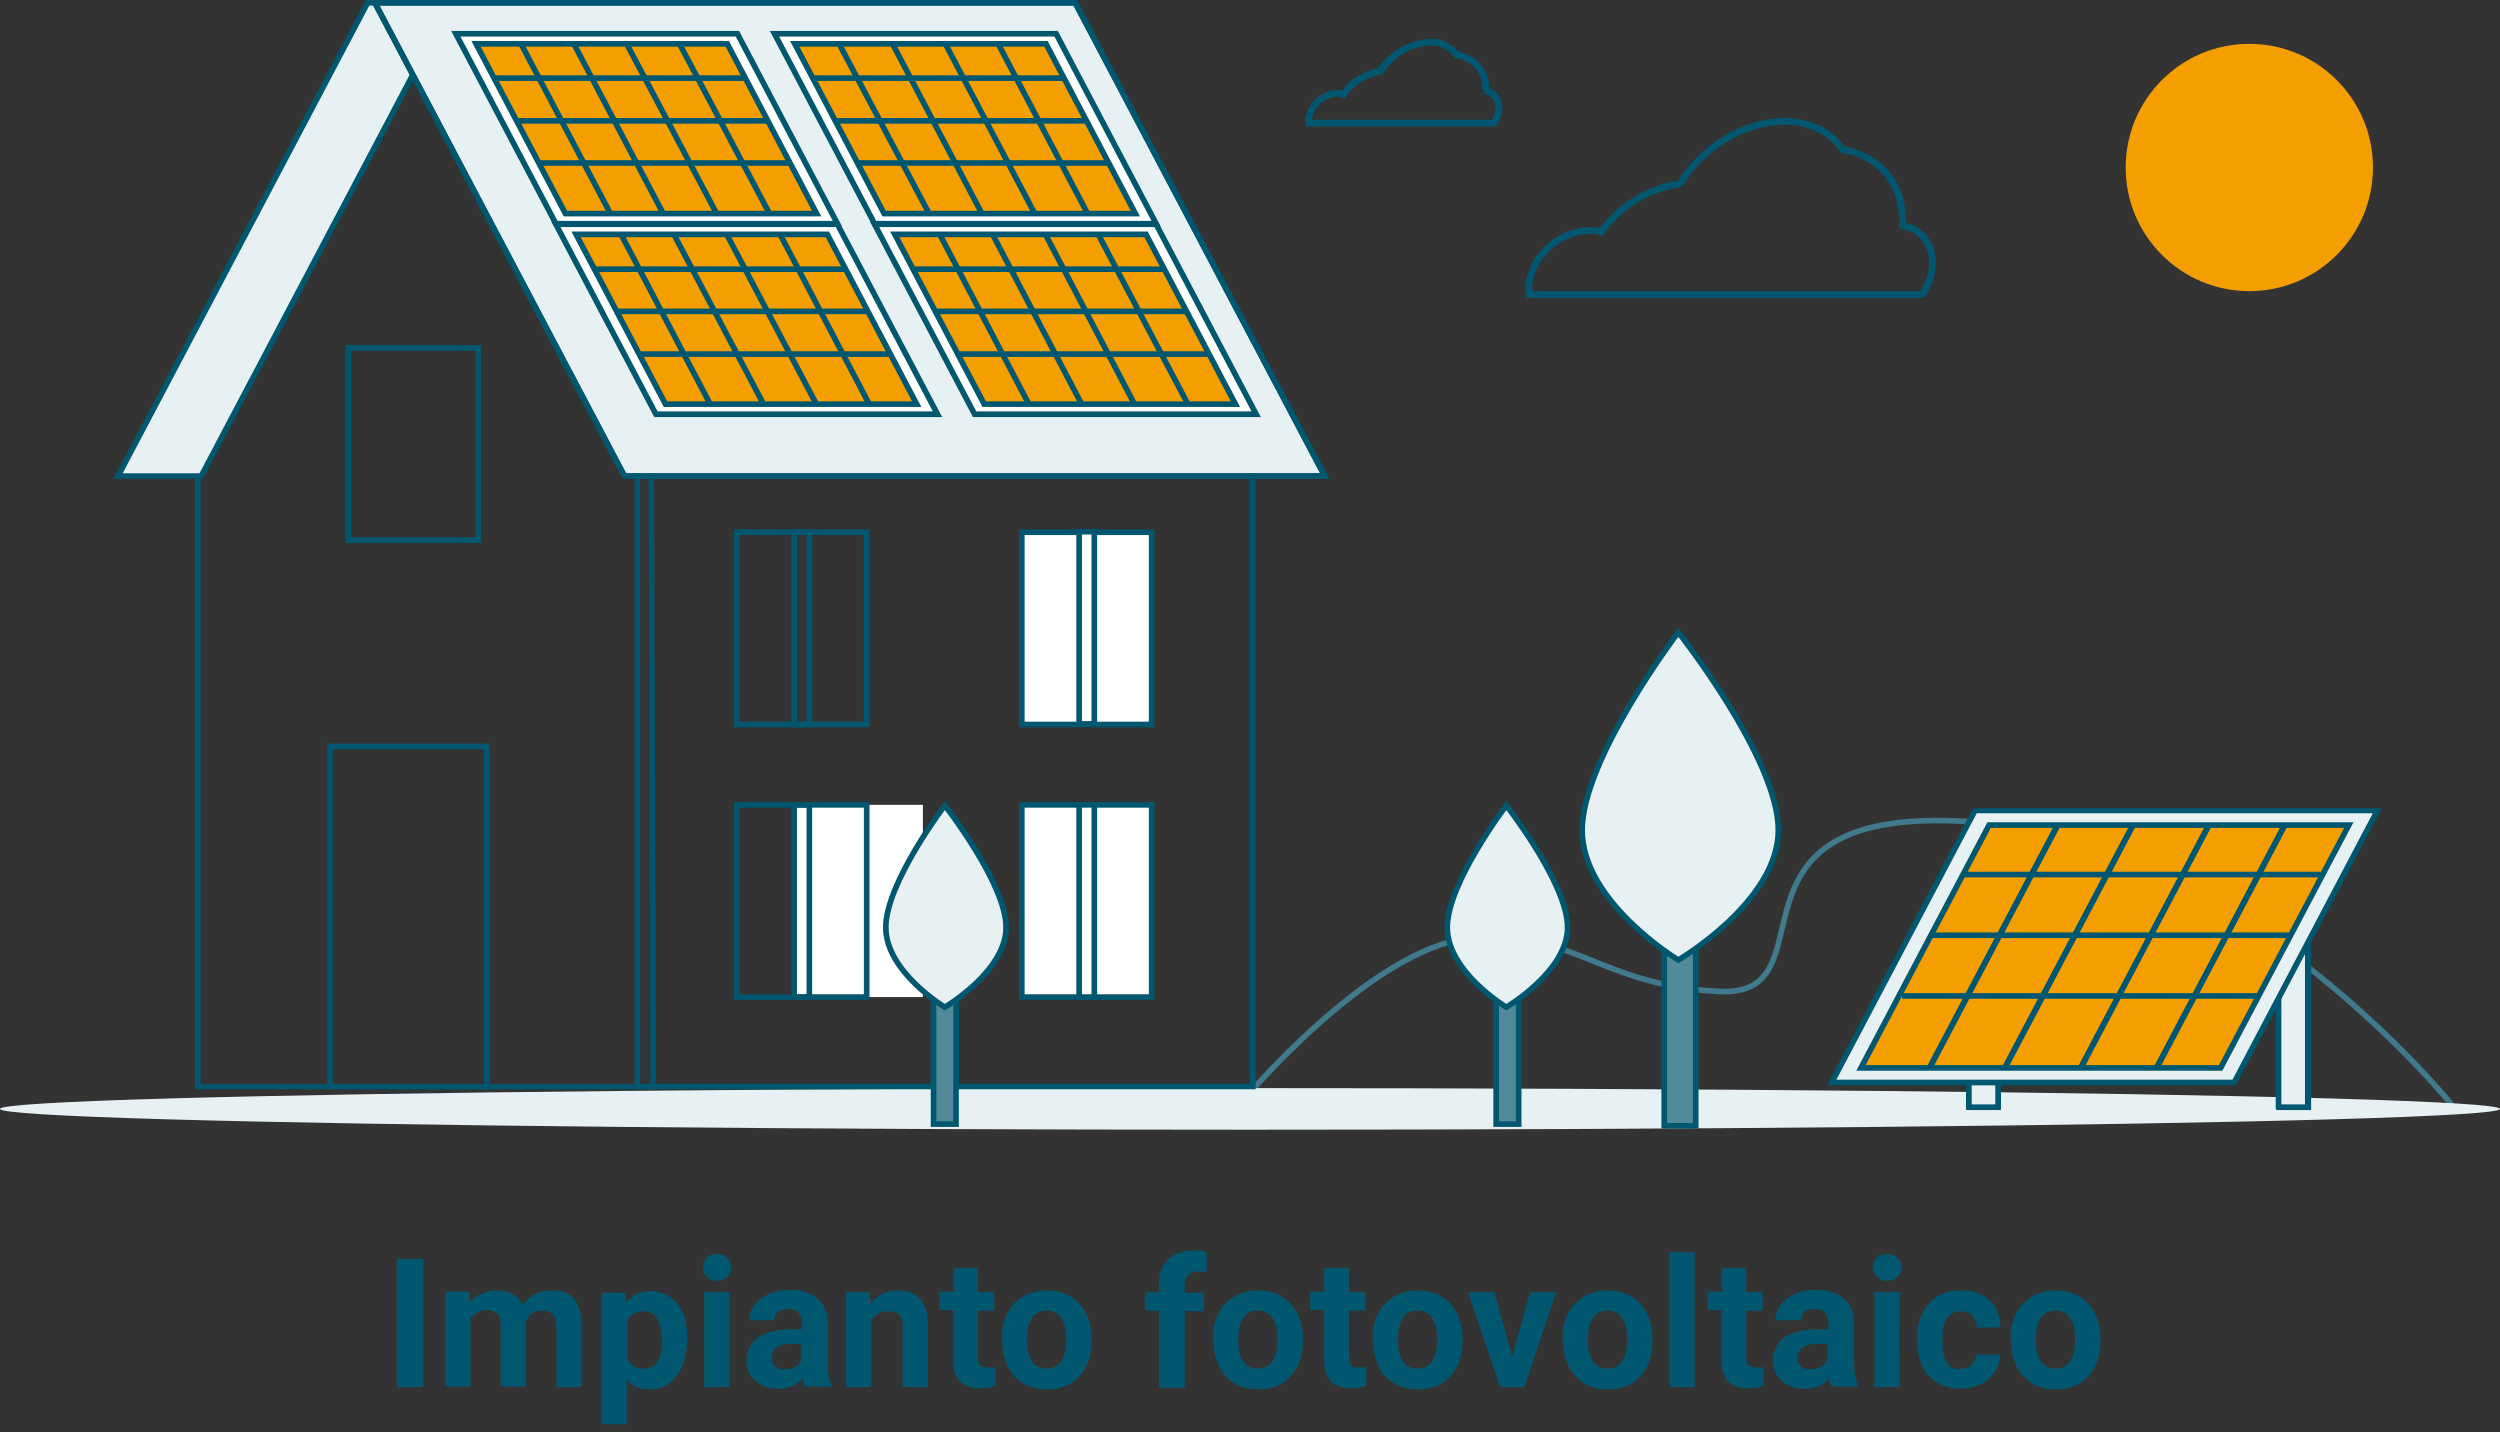 <?xml version="1.0" encoding="UTF-8"?>
<svg id="Livello_1" data-name="Livello 1" xmlns="http://www.w3.org/2000/svg" version="1.1" xmlns:xlink="http://www.w3.org/1999/xlink" viewBox="0 0 444.8 254.8">
  <rect x="0" y="0" width="444.8" height="254.8" fill="#333333" stroke="none"/>
  <defs>
    <style>
      .cls-1, .cls-2, .cls-3, .cls-4, .cls-5, .cls-6 {
        stroke: #00576f;
      }

      .cls-1, .cls-7, .cls-3, .cls-8, .cls-6 {
        fill: none;
      }

      .cls-1, .cls-4 {
        stroke-miterlimit: 10;
      }

      .cls-2, .cls-9, .cls-4 {
        fill: #e7f1f4;
      }

      .cls-10 {
        clip-path: url(#clippath-2);
      }

      .cls-11 {
        isolation: isolate;
      }

      .cls-12 {
        clip-path: url(#clippath-6);
      }

      .cls-9, .cls-13, .cls-7, .cls-14, .cls-15, .cls-16 {
        stroke-width: 0px;
      }

      .cls-13 {
        fill: #92e3a9;
      }

      .cls-17 {
        clip-path: url(#clippath-1);
      }

      .cls-18 {
        clip-path: url(#clippath-4);
      }

      .cls-14 {
        fill: #f49e00;
      }

      .cls-15 {
        fill: #00576f;
      }

      .cls-19 {
        clip-path: url(#clippath);
      }

      .cls-8 {
        stroke: #407a8c;
      }

      .cls-20 {
        clip-path: url(#clippath-3);
      }

      .cls-5 {
        fill: #528a9a;
      }

      .cls-6 {
        stroke-width: 1.2px;
      }

      .cls-16 {
        fill: #fff;
      }

      .cls-21 {
        clip-path: url(#clippath-5);
      }
    </style>
    <clipPath id="clippath">
      <rect class="cls-7" x="20.2" y="0" width="216.2" height="193.8"/>
    </clipPath>
    <clipPath id="clippath-1">
      <rect class="cls-7" x="20.2" y="0" width="216.2" height="193.8"/>
    </clipPath>
    <clipPath id="clippath-2">
      <rect class="cls-7" x="20.2" y="0" width="216.2" height="193.8"/>
    </clipPath>
    <clipPath id="clippath-3">
      <rect class="cls-7" x="20.2" y="0" width="216.2" height="193.8"/>
    </clipPath>
    <clipPath id="clippath-4">
      <rect class="cls-7" x="325.2" y="143.8" width="98.4" height="53.5"/>
    </clipPath>
    <clipPath id="clippath-5">
      <rect class="cls-7" x="325.2" y="143.8" width="98.4" height="53.5"/>
    </clipPath>
    <clipPath id="clippath-6">
      <rect class="cls-7" x="325.2" y="143.8" width="98.4" height="53.5"/>
    </clipPath>
  </defs>
  <g id="SEG_fotovoltaico" data-name="SEG fotovoltaico">
    <g id="Impianto_fotovoltaico" data-name="Impianto fotovoltaico" class="cls-11">
      <g class="cls-11">
        <path class="cls-15" d="M75.3,246.8h-4.7v-22.8h4.7v22.8Z"/>
        <path class="cls-15" d="M83.5,229.9v1.9c1.3-1.5,3-2.2,5-2.2s3.7.9,4.5,2.6c1.2-1.7,2.9-2.6,5.1-2.6s3.2.5,4.1,1.6c.9,1.1,1.3,2.7,1.3,4.8v10.8h-4.5v-10.8c0-1-.2-1.7-.6-2.1-.4-.4-1-.7-2-.7-1.4,0-2.3.6-2.8,1.9v11.6s-4.5,0-4.5,0v-10.8c0-1-.2-1.7-.6-2.1-.4-.4-1-.7-2-.7s-2.2.5-2.8,1.6v12h-4.5v-16.9h4.2Z"/>
        <path class="cls-15" d="M122.2,238.5c0,2.6-.6,4.7-1.8,6.3-1.2,1.6-2.8,2.4-4.8,2.4s-3.1-.6-4.1-1.8v8h-4.5v-23.4h4.2l.2,1.7c1.1-1.3,2.5-2,4.3-2s3.7.8,4.9,2.3c1.2,1.5,1.7,3.7,1.7,6.4v.2ZM117.7,238.2c0-1.6-.3-2.8-.8-3.6-.6-.9-1.4-1.3-2.4-1.3s-2.4.5-2.9,1.6v6.9c.6,1.1,1.5,1.7,3,1.7,2.2,0,3.2-1.8,3.2-5.3Z"/>
        <path class="cls-15" d="M125,225.5c0-.7.2-1.2.7-1.7s1.1-.7,1.9-.7,1.4.2,1.8.7c.5.4.7,1,.7,1.7s-.2,1.2-.7,1.7c-.5.4-1.1.7-1.8.7s-1.4-.2-1.8-.7c-.5-.4-.7-1-.7-1.7ZM129.8,246.8h-4.5v-16.9h4.5v16.9Z"/>
        <path class="cls-15" d="M143.3,246.8c-.2-.4-.4-.9-.5-1.5-1.1,1.2-2.5,1.8-4.3,1.8s-3-.5-4.1-1.4c-1.1-1-1.6-2.2-1.6-3.6s.7-3.2,2-4.1c1.3-1,3.2-1.4,5.8-1.5h2.1v-1c0-.8-.2-1.4-.6-1.9-.4-.5-1-.7-1.9-.7s-1.4.2-1.8.5c-.4.4-.6.9-.6,1.5h-4.5c0-1,.3-1.9.9-2.7.6-.8,1.5-1.5,2.6-2,1.1-.5,2.3-.7,3.7-.7,2.1,0,3.7.5,5,1.6,1.2,1,1.8,2.5,1.8,4.4v7.3c0,1.6.2,2.8.7,3.6v.3h-4.6ZM139.6,243.6c.7,0,1.3-.1,1.8-.4s1-.7,1.2-1.2v-2.9h-1.7c-2.3,0-3.5.8-3.6,2.3v.3c0,.6.2,1,.6,1.4.4.4.9.5,1.6.5Z"/>
        <path class="cls-15" d="M154.8,229.9v2c1.3-1.5,3-2.3,5-2.3s3.1.5,4,1.6c.9,1.1,1.3,2.6,1.3,4.7v10.9h-4.5v-10.8c0-1-.2-1.7-.6-2.1-.4-.4-1.1-.6-2.1-.6s-2.2.5-2.9,1.6v11.9h-4.5v-16.9h4.2Z"/>
        <path class="cls-15" d="M174,225.7v4.2h2.9v3.3h-2.9v8.4c0,.6.1,1.1.4,1.3.2.3.7.4,1.4.4s.9,0,1.3-.1v3.4c-.9.3-1.8.4-2.7.4-3.2,0-4.8-1.6-4.8-4.8v-9.1h-2.5v-3.3h2.5v-4.2h4.5Z"/>
        <path class="cls-15" d="M178.2,238.2c0-1.7.3-3.2,1-4.5.6-1.3,1.6-2.3,2.8-3,1.2-.7,2.6-1.1,4.2-1.1,2.3,0,4.1.7,5.6,2.1,1.4,1.4,2.2,3.3,2.4,5.7v1.2c0,2.6-.7,4.7-2.1,6.2-1.4,1.6-3.4,2.4-5.8,2.4s-4.4-.8-5.8-2.3-2.2-3.7-2.2-6.4v-.2ZM182.7,238.5c0,1.6.3,2.8.9,3.7.6.9,1.5,1.3,2.6,1.3s1.9-.4,2.6-1.3c.6-.8.9-2.2.9-4s-.3-2.8-.9-3.7c-.6-.9-1.5-1.3-2.6-1.3s-2,.4-2.6,1.3c-.6.9-.9,2.2-.9,4Z"/>
        <path class="cls-15" d="M206.2,246.8v-13.6h-2.5v-3.3h2.5v-1.4c0-1.9.5-3.4,1.6-4.4,1.1-1,2.6-1.6,4.6-1.6s1.4.1,2.3.3v3.5c-.4,0-.9-.1-1.4-.1-1.7,0-2.5.8-2.5,2.4v1.4h3.4v3.3h-3.4v13.6h-4.5Z"/>
        <path class="cls-15" d="M215.8,238.2c0-1.7.3-3.2,1-4.5.6-1.3,1.6-2.3,2.8-3,1.2-.7,2.6-1.1,4.2-1.1,2.3,0,4.1.7,5.6,2.1,1.4,1.4,2.2,3.3,2.4,5.7v1.2c0,2.6-.7,4.7-2.1,6.2-1.4,1.6-3.4,2.4-5.8,2.4s-4.4-.8-5.8-2.3-2.2-3.7-2.2-6.4v-.2ZM220.3,238.5c0,1.6.3,2.8.9,3.7.6.9,1.5,1.3,2.6,1.3s1.9-.4,2.6-1.3c.6-.8.9-2.2.9-4s-.3-2.8-.9-3.7c-.6-.9-1.5-1.3-2.6-1.3s-2,.4-2.6,1.3c-.6.9-.9,2.2-.9,4Z"/>
        <path class="cls-15" d="M240,225.7v4.2h2.9v3.3h-2.9v8.4c0,.6.1,1.1.4,1.3.2.3.7.4,1.4.4s.9,0,1.3-.1v3.4c-.9.3-1.8.4-2.7.4-3.2,0-4.8-1.6-4.8-4.8v-9.1h-2.5v-3.3h2.5v-4.2h4.5Z"/>
        <path class="cls-15" d="M244.2,238.2c0-1.7.3-3.2,1-4.5.6-1.3,1.6-2.3,2.8-3,1.2-.7,2.6-1.1,4.2-1.1,2.3,0,4.1.7,5.6,2.1,1.4,1.4,2.2,3.3,2.4,5.7v1.2c0,2.6-.7,4.7-2.1,6.2-1.4,1.6-3.4,2.4-5.8,2.4s-4.4-.8-5.8-2.3-2.2-3.7-2.2-6.4v-.2ZM248.7,238.5c0,1.6.3,2.8.9,3.7.6.9,1.5,1.3,2.6,1.3s1.9-.4,2.6-1.3c.6-.8.9-2.2.9-4s-.3-2.8-.9-3.7c-.6-.9-1.5-1.3-2.6-1.3s-2,.4-2.6,1.3c-.6.9-.9,2.2-.9,4Z"/>
        <path class="cls-15" d="M269.1,241.3l3.1-11.4h4.7l-5.7,16.9h-4.3l-5.7-16.9h4.7l3.1,11.4Z"/>
        <path class="cls-15" d="M278,238.2c0-1.7.3-3.2,1-4.5.6-1.3,1.6-2.3,2.8-3,1.2-.7,2.6-1.1,4.2-1.1,2.3,0,4.1.7,5.6,2.1,1.4,1.4,2.2,3.3,2.4,5.7v1.2c0,2.6-.7,4.7-2.1,6.2-1.4,1.6-3.4,2.4-5.8,2.4s-4.4-.8-5.8-2.3-2.2-3.7-2.2-6.4v-.2ZM282.5,238.5c0,1.6.3,2.8.9,3.7.6.9,1.5,1.3,2.6,1.3s1.9-.4,2.6-1.3c.6-.8.9-2.2.9-4s-.3-2.8-.9-3.7c-.6-.9-1.5-1.3-2.6-1.3s-2,.4-2.6,1.3c-.6.9-.9,2.2-.9,4Z"/>
        <path class="cls-15" d="M301.5,246.8h-4.5v-24h4.5v24Z"/>
        <path class="cls-15" d="M310.7,225.7v4.2h2.9v3.3h-2.9v8.4c0,.6.1,1.1.4,1.3.2.3.7.4,1.4.4s.9,0,1.3-.1v3.4c-.9.3-1.8.4-2.7.4-3.2,0-4.8-1.6-4.8-4.8v-9.1h-2.5v-3.3h2.5v-4.2h4.5Z"/>
        <path class="cls-15" d="M325.9,246.8c-.2-.4-.4-.9-.5-1.5-1.1,1.2-2.5,1.8-4.3,1.8s-3-.5-4.1-1.4c-1.1-1-1.6-2.2-1.6-3.6s.7-3.2,2-4.1c1.3-1,3.2-1.4,5.8-1.5h2.1v-1c0-.8-.2-1.4-.6-1.9-.4-.5-1-.7-1.9-.7s-1.4.2-1.8.5c-.4.4-.6.9-.6,1.5h-4.5c0-1,.3-1.9.9-2.7.6-.8,1.5-1.5,2.6-2,1.1-.5,2.3-.7,3.7-.7,2.1,0,3.7.5,5,1.6,1.2,1,1.8,2.5,1.8,4.4v7.3c0,1.6.2,2.8.7,3.6v.3h-4.6ZM322.1,243.6c.7,0,1.3-.1,1.8-.4s1-.7,1.2-1.2v-2.9h-1.7c-2.3,0-3.5.8-3.6,2.3v.3c0,.6.2,1,.6,1.4.4.4.9.5,1.6.5Z"/>
        <path class="cls-15" d="M333.2,225.5c0-.7.2-1.2.7-1.7s1.1-.7,1.9-.7,1.4.2,1.8.7c.5.4.7,1,.7,1.7s-.2,1.2-.7,1.7c-.5.4-1.1.7-1.8.7s-1.4-.2-1.8-.7c-.5-.4-.7-1-.7-1.7ZM338,246.8h-4.5v-16.9h4.5v16.9Z"/>
        <path class="cls-15" d="M348.8,243.5c.8,0,1.5-.2,2-.7.5-.5.8-1.1.8-1.8h4.2c0,1.1-.3,2.2-.9,3.1-.6,1-1.5,1.7-2.5,2.2-1.1.5-2.2.8-3.5.8-2.4,0-4.3-.8-5.7-2.3-1.4-1.5-2.1-3.7-2.1-6.4v-.3c0-2.6.7-4.7,2.1-6.2,1.4-1.6,3.3-2.3,5.7-2.3s3.8.6,5.1,1.8c1.3,1.2,1.9,2.8,1.9,4.8h-4.2c0-.9-.3-1.6-.8-2.1-.5-.5-1.2-.8-2.1-.8s-1.8.4-2.4,1.2c-.5.8-.8,2-.8,3.7v.5c0,1.7.3,3,.8,3.8s1.3,1.1,2.4,1.1Z"/>
        <path class="cls-15" d="M357.7,238.2c0-1.7.3-3.2,1-4.5.6-1.3,1.6-2.3,2.8-3,1.2-.7,2.6-1.1,4.2-1.1,2.3,0,4.1.7,5.6,2.1,1.4,1.4,2.2,3.3,2.4,5.7v1.2c0,2.6-.7,4.7-2.1,6.2-1.4,1.6-3.4,2.4-5.8,2.4s-4.4-.8-5.8-2.3-2.2-3.7-2.2-6.4v-.2ZM362.2,238.5c0,1.6.3,2.8.9,3.7.6.9,1.5,1.3,2.6,1.3s1.9-.4,2.6-1.3c.6-.8.9-2.2.9-4s-.3-2.8-.9-3.7c-.6-.9-1.5-1.3-2.6-1.3s-2,.4-2.6,1.3c-.6.9-.9,2.2-.9,4Z"/>
      </g>
    </g>
    <g id="Raggruppa_12120" data-name="Raggruppa 12120">
      <g id="pannelli_img" data-name="pannelli img">
        <g id="Raggruppa_12076" data-name="Raggruppa 12076">
          <g id="Raggruppa_13" data-name="Raggruppa 13">
            <g id="Raggruppa_8" data-name="Raggruppa 8">
              <path id="Tracciato_44" data-name="Tracciato 44" class="cls-6" d="M338.5,40c.3-7-3.9-12.3-10.7-13.4-2.1-3.1-5.7-5-10.3-5-7.2,0-14.6,4.6-18.6,11.1-5.6.8-10.7,3.9-14,8.6-.7-.2-1.5-.4-2.3-.3-4.8.3-8.9,3.5-10.3,8.1-.3,1.1-.4,2.2-.2,3.3h69.9c.7-1,1.2-2.1,1.5-3.3,1.2-4.5-1-8.2-5-9Z"/>
              <path id="Tracciato_45" data-name="Tracciato 45" class="cls-6" d="M264.3,16.1c.3-3.1-1.9-5.9-5.1-6.3-1.1-1.5-2.9-2.4-4.8-2.3-3.6.2-6.9,2.2-8.8,5.2-2.7.4-5.1,1.9-6.6,4.1-.3-.1-.7-.2-1.1-.2-2.2.1-4.2,1.6-4.9,3.8-.2.5-.2,1-.1,1.5h32.9c.3-.5.6-1,.7-1.5.6-2.2-.4-3.9-2.3-4.3Z"/>
            </g>
            <path id="Tracciato_46" data-name="Tracciato 46" class="cls-8" d="M436.6,197s-38.1-47.6-85.9-50.8-23.6,31.3-44.9,30.2-26.4-11.3-44.2-9.5-40.6,29.1-40.6,29.1l154.9,1h60.7s0,0,0,0Z"/>
            <ellipse id="Ellisse_1" data-name="Ellisse 1" class="cls-9" cx="222.4" cy="197.3" rx="222.4" ry="3.7"/>
            <circle id="Ellisse_162" data-name="Ellisse 162" class="cls-14" cx="400.2" cy="29.8" r="22"/>
          </g>
          <g id="Raggruppa_12105" data-name="Raggruppa 12105">
            <g id="Raggruppa_12096" data-name="Raggruppa 12096">
              <g id="Raggruppa_12106" data-name="Raggruppa 12106">
                <path id="Tracciato_14292" data-name="Tracciato 14292" class="cls-3" d="M113.4,66.3h109.5v127h-109.5v-127Z"/>
              </g>
            </g>
            <g id="Raggruppa_12098" data-name="Raggruppa 12098">
              <g class="cls-19">
                <g id="Raggruppa_12097" data-name="Raggruppa 12097">
                  <path id="Tracciato_14253" data-name="Tracciato 14253" class="cls-1" d="M35.2,58.7L74.3,7.6l41.5,51.1.4,134.7H35.2V58.7Z"/>
                </g>
              </g>
            </g>
            <path id="Tracciato_14254" data-name="Tracciato 14254" class="cls-9" d="M65.4.5L21,84.7h14.8L80.2.5h-14.8Z"/>
            <g id="Raggruppa_12100" data-name="Raggruppa 12100">
              <g class="cls-17">
                <g id="Raggruppa_12099" data-name="Raggruppa 12099">
                  <path id="Tracciato_14255" data-name="Tracciato 14255" class="cls-1" d="M80.2.5l-44.4,84.2h-14.8L65.4.5h14.8Z"/>
                </g>
              </g>
            </g>
            <path id="Tracciato_14256" data-name="Tracciato 14256" class="cls-2" d="M66.7.5l44.4,84.2h124.6L191.3.5h-124.6Z"/>
            <g id="Raggruppa_12102" data-name="Raggruppa 12102">
              <g class="cls-10">
                <g id="Raggruppa_12101" data-name="Raggruppa 12101">
                  <path id="Tracciato_14257" data-name="Tracciato 14257" class="cls-1" d="M66.7.5h124.6l44.4,84.2h-124.6L66.7.5Z"/>
                </g>
              </g>
            </g>
            <g id="Raggruppa_12104" data-name="Raggruppa 12104">
              <g class="cls-20">
                <g id="Raggruppa_12103" data-name="Raggruppa 12103">
                  <rect id="Rettangolo_2341" data-name="Rettangolo 2341" class="cls-1" x="58.7" y="132.8" width="27.9" height="60.6"/>
                </g>
              </g>
            </g>
            <rect id="Rettangolo_2344" data-name="Rettangolo 2344" class="cls-1" x="131.1" y="94.7" width="23.1" height="34.2"/>
            <rect id="Rettangolo_2346" data-name="Rettangolo 2346" class="cls-1" x="141.3" y="94.7" width="2.7" height="34.2"/>
            <rect id="Rettangolo_2348" data-name="Rettangolo 2348" class="cls-1" x="62" y="61.9" width="23.1" height="34.2"/>
            <rect id="Rettangolo_2353" data-name="Rettangolo 2353" class="cls-16" x="141.1" y="143.2" width="23.1" height="34.2"/>
            <rect id="Rettangolo_2354" data-name="Rettangolo 2354" class="cls-1" x="131.1" y="143.2" width="23.1" height="34.2"/>
            <rect id="Rettangolo_2356" data-name="Rettangolo 2356" class="cls-1" x="141.3" y="143.2" width="2.7" height="34.2"/>
            <rect id="Rettangolo_2359" data-name="Rettangolo 2359" class="cls-16" x="181.8" y="94.7" width="23.1" height="34.2"/>
            <rect id="Rettangolo_2360" data-name="Rettangolo 2360" class="cls-1" x="181.8" y="94.7" width="23.1" height="34.2"/>
            <path id="Tracciato_14262" data-name="Tracciato 14262" class="cls-16" d="M192,101.5v-6.8h2.7v34.2h-2.7v-23.1"/>
            <path id="Tracciato_14263" data-name="Tracciato 14263" class="cls-1" d="M192,120.8v-26.2h2.7v34.2h-2.7v-23.1"/>
            <rect id="Rettangolo_2363" data-name="Rettangolo 2363" class="cls-16" x="181.8" y="143.2" width="23.1" height="34.2"/>
            <rect id="Rettangolo_2364" data-name="Rettangolo 2364" class="cls-1" x="181.8" y="143.2" width="23.1" height="34.2"/>
            <rect id="Rettangolo_2365" data-name="Rettangolo 2365" class="cls-16" x="192" y="143.2" width="2.7" height="34.2"/>
            <rect id="Rettangolo_2366" data-name="Rettangolo 2366" class="cls-1" x="192" y="143.2" width="2.7" height="34.2"/>
            <path id="Tracciato_14264" data-name="Tracciato 14264" class="cls-16" d="M81.1,6h50.1l17.8,33.8h-50.1L81.1,6Z"/>
            <path id="Tracciato_14265" data-name="Tracciato 14265" class="cls-1" d="M81.1,6h50.1l17.8,33.8h-50.1L81.1,6Z"/>
            <path id="Tracciato_14266" data-name="Tracciato 14266" class="cls-14" d="M84.7,7.8h44.7l15.9,30.2h-44.7l-15.9-30.2Z"/>
            <path id="Tracciato_14267" data-name="Tracciato 14267" class="cls-1" d="M84.7,7.8h44.7l15.9,30.2h-44.7l-15.9-30.2Z"/>
            <line id="Linea_30" data-name="Linea 30" class="cls-7" x1="92.7" y1="7.8" x2="108.6" y2="38"/>
            <line id="Linea_31" data-name="Linea 31" class="cls-1" x1="92.7" y1="7.8" x2="108.6" y2="38"/>
            <line id="Linea_32" data-name="Linea 32" class="cls-7" x1="102.1" y1="7.8" x2="118" y2="38"/>
            <line id="Linea_33" data-name="Linea 33" class="cls-1" x1="102.1" y1="7.8" x2="118" y2="38"/>
            <line id="Linea_34" data-name="Linea 34" class="cls-7" x1="111.5" y1="7.8" x2="127.5" y2="38"/>
            <line id="Linea_35" data-name="Linea 35" class="cls-1" x1="111.5" y1="7.8" x2="127.5" y2="38"/>
            <line id="Linea_36" data-name="Linea 36" class="cls-7" x1="120.9" y1="7.8" x2="136.9" y2="38"/>
            <line id="Linea_37" data-name="Linea 37" class="cls-1" x1="120.9" y1="7.8" x2="136.9" y2="38"/>
            <path id="Tracciato_14268" data-name="Tracciato 14268" class="cls-13" d="M88.2,13.9h0Z"/>
            <line id="Linea_38" data-name="Linea 38" class="cls-1" x1="132.8" y1="13.9" x2="88.2" y2="13.9"/>
            <path id="Tracciato_14269" data-name="Tracciato 14269" class="cls-13" d="M92,21.5h0Z"/>
            <line id="Linea_39" data-name="Linea 39" class="cls-1" x1="136.5" y1="21.5" x2="92" y2="21.5"/>
            <path id="Tracciato_14270" data-name="Tracciato 14270" class="cls-13" d="M95.7,29h0Z"/>
            <line id="Linea_40" data-name="Linea 40" class="cls-1" x1="140.3" y1="29" x2="95.7" y2="29"/>
            <path id="Tracciato_14271" data-name="Tracciato 14271" class="cls-16" d="M98.9,39.9h50.1l17.8,33.8h-50.1l-17.8-33.8Z"/>
            <path id="Tracciato_14272" data-name="Tracciato 14272" class="cls-1" d="M98.9,39.9h50.1l17.8,33.8h-50.1l-17.8-33.8Z"/>
            <path id="Tracciato_14273" data-name="Tracciato 14273" class="cls-14" d="M102.5,41.7h44.7l15.9,30.2h-44.7l-15.9-30.2Z"/>
            <path id="Tracciato_14274" data-name="Tracciato 14274" class="cls-1" d="M102.5,41.7h44.7l15.9,30.2h-44.7l-15.9-30.2Z"/>
            <line id="Linea_41" data-name="Linea 41" class="cls-7" x1="110.5" y1="41.7" x2="126.4" y2="72"/>
            <line id="Linea_42" data-name="Linea 42" class="cls-1" x1="110.5" y1="41.7" x2="126.4" y2="72"/>
            <line id="Linea_43" data-name="Linea 43" class="cls-7" x1="119.9" y1="41.7" x2="135.9" y2="72"/>
            <line id="Linea_44" data-name="Linea 44" class="cls-1" x1="119.9" y1="41.7" x2="135.9" y2="72"/>
            <line id="Linea_45" data-name="Linea 45" class="cls-7" x1="129.3" y1="41.7" x2="145.3" y2="72"/>
            <line id="Linea_46" data-name="Linea 46" class="cls-1" x1="129.3" y1="41.7" x2="145.3" y2="72"/>
            <line id="Linea_47" data-name="Linea 47" class="cls-7" x1="138.8" y1="41.7" x2="154.7" y2="72"/>
            <line id="Linea_48" data-name="Linea 48" class="cls-1" x1="138.8" y1="41.7" x2="154.7" y2="72"/>
            <path id="Tracciato_14275" data-name="Tracciato 14275" class="cls-13" d="M106,47.9h0Z"/>
            <line id="Linea_49" data-name="Linea 49" class="cls-1" x1="150.6" y1="47.9" x2="106" y2="47.9"/>
            <path id="Tracciato_14276" data-name="Tracciato 14276" class="cls-13" d="M109.8,55.4h0Z"/>
            <line id="Linea_50" data-name="Linea 50" class="cls-1" x1="154.4" y1="55.4" x2="109.8" y2="55.4"/>
            <path id="Tracciato_14277" data-name="Tracciato 14277" class="cls-13" d="M113.5,63h0Z"/>
            <line id="Linea_51" data-name="Linea 51" class="cls-1" x1="158.1" y1="63" x2="113.5" y2="63"/>
            <path id="Tracciato_14278" data-name="Tracciato 14278" class="cls-16" d="M137.8,6h50.1l17.8,33.8h-50.1l-17.8-33.8Z"/>
            <path id="Tracciato_14279" data-name="Tracciato 14279" class="cls-1" d="M137.8,6h50.1l17.8,33.8h-50.1l-17.8-33.8Z"/>
            <path id="Tracciato_14280" data-name="Tracciato 14280" class="cls-14" d="M141.4,7.8h44.7l15.9,30.2h-44.7l-15.9-30.2Z"/>
            <path id="Tracciato_14281" data-name="Tracciato 14281" class="cls-1" d="M141.4,7.8h44.7l15.9,30.2h-44.7l-15.9-30.2Z"/>
            <line id="Linea_52" data-name="Linea 52" class="cls-7" x1="149.3" y1="7.8" x2="165.3" y2="38"/>
            <line id="Linea_53" data-name="Linea 53" class="cls-1" x1="149.3" y1="7.8" x2="165.3" y2="38"/>
            <line id="Linea_54" data-name="Linea 54" class="cls-7" x1="158.8" y1="7.8" x2="174.7" y2="38"/>
            <line id="Linea_55" data-name="Linea 55" class="cls-1" x1="158.8" y1="7.8" x2="174.7" y2="38"/>
            <line id="Linea_56" data-name="Linea 56" class="cls-7" x1="168.2" y1="7.8" x2="184.1" y2="38"/>
            <line id="Linea_57" data-name="Linea 57" class="cls-1" x1="168.2" y1="7.8" x2="184.1" y2="38"/>
            <line id="Linea_58" data-name="Linea 58" class="cls-7" x1="177.6" y1="7.8" x2="193.5" y2="38"/>
            <line id="Linea_59" data-name="Linea 59" class="cls-1" x1="177.6" y1="7.8" x2="193.5" y2="38"/>
            <path id="Tracciato_14282" data-name="Tracciato 14282" class="cls-13" d="M144.8,13.9h0Z"/>
            <line id="Linea_60" data-name="Linea 60" class="cls-1" x1="189.4" y1="13.9" x2="144.8" y2="13.9"/>
            <path id="Tracciato_14283" data-name="Tracciato 14283" class="cls-13" d="M148.6,21.5h0Z"/>
            <line id="Linea_61" data-name="Linea 61" class="cls-1" x1="193.2" y1="21.5" x2="148.6" y2="21.5"/>
            <path id="Tracciato_14284" data-name="Tracciato 14284" class="cls-13" d="M152.4,29h0Z"/>
            <line id="Linea_62" data-name="Linea 62" class="cls-1" x1="197" y1="29" x2="152.4" y2="29"/>
            <path id="Tracciato_14285" data-name="Tracciato 14285" class="cls-16" d="M155.6,39.9h50.1l17.8,33.8h-50.1l-17.8-33.8Z"/>
            <path id="Tracciato_14286" data-name="Tracciato 14286" class="cls-1" d="M155.6,39.9h50.1l17.8,33.8h-50.1l-17.8-33.8Z"/>
            <path id="Tracciato_14287" data-name="Tracciato 14287" class="cls-14" d="M159.2,41.7h44.7l15.9,30.2h-44.7l-15.9-30.2Z"/>
            <path id="Tracciato_14288" data-name="Tracciato 14288" class="cls-1" d="M159.2,41.7h44.7l15.9,30.2h-44.7l-15.9-30.2Z"/>
            <line id="Linea_63" data-name="Linea 63" class="cls-7" x1="167.2" y1="41.7" x2="183.1" y2="72"/>
            <line id="Linea_64" data-name="Linea 64" class="cls-1" x1="167.2" y1="41.7" x2="183.1" y2="72"/>
            <line id="Linea_65" data-name="Linea 65" class="cls-7" x1="176.6" y1="41.7" x2="192.5" y2="72"/>
            <line id="Linea_66" data-name="Linea 66" class="cls-1" x1="176.6" y1="41.7" x2="192.5" y2="72"/>
            <line id="Linea_67" data-name="Linea 67" class="cls-7" x1="186" y1="41.7" x2="201.9" y2="72"/>
            <line id="Linea_68" data-name="Linea 68" class="cls-1" x1="186" y1="41.7" x2="201.9" y2="72"/>
            <line id="Linea_69" data-name="Linea 69" class="cls-7" x1="195.4" y1="41.7" x2="211.4" y2="72"/>
            <line id="Linea_70" data-name="Linea 70" class="cls-1" x1="195.4" y1="41.7" x2="211.4" y2="72"/>
            <path id="Tracciato_14289" data-name="Tracciato 14289" class="cls-13" d="M162.7,47.9h0Z"/>
            <line id="Linea_71" data-name="Linea 71" class="cls-1" x1="207.2" y1="47.9" x2="162.7" y2="47.9"/>
            <path id="Tracciato_14290" data-name="Tracciato 14290" class="cls-13" d="M166.4,55.4h0Z"/>
            <line id="Linea_72" data-name="Linea 72" class="cls-1" x1="211" y1="55.4" x2="166.4" y2="55.4"/>
            <path id="Tracciato_14291" data-name="Tracciato 14291" class="cls-13" d="M170.2,63h0Z"/>
            <line id="Linea_73" data-name="Linea 73" class="cls-1" x1="214.8" y1="63" x2="170.2" y2="63"/>
          </g>
        </g>
        <g id="Raggruppa_7" data-name="Raggruppa 7">
          <rect id="Rettangolo_1" data-name="Rettangolo 1" class="cls-3" x="405.5" y="168.7" width="5.2" height="28.3"/>
          <g id="Raggruppa_2" data-name="Raggruppa 2">
            <g class="cls-18">
              <g id="Raggruppa_1" data-name="Raggruppa 1">
                <path id="Tracciato_14251" data-name="Tracciato 14251" class="cls-2" d="M410.6,168.7h-5.2v28.3h5.2v-28.3Z"/>
              </g>
            </g>
          </g>
          <rect id="Rettangolo_4" data-name="Rettangolo 4" class="cls-3" x="350.3" y="168.7" width="5.2" height="28.3"/>
          <g id="Raggruppa_4" data-name="Raggruppa 4">
            <g class="cls-21">
              <g id="Raggruppa_3" data-name="Raggruppa 3">
                <rect id="Rettangolo_5" data-name="Rettangolo 5" class="cls-4" x="350.3" y="168.7" width="5.2" height="28.3"/>
              </g>
            </g>
          </g>
          <path id="Tracciato_1" data-name="Tracciato 1" class="cls-16" d="M423,144.2l-25.5,48.4h-71.6l25.5-48.4h71.6Z"/>
          <g id="Raggruppa_6" data-name="Raggruppa 6">
            <g class="cls-12">
              <g id="Gruppo_di_maschere_5" data-name="Gruppo di maschere 5">
                <path id="Tracciato_2" data-name="Tracciato 2" class="cls-4" d="M423,144.2h-71.6l-25.5,48.4h71.6l25.5-48.4Z"/>
              </g>
            </g>
          </g>
          <path id="Tracciato_3" data-name="Tracciato 3" class="cls-14" d="M417.9,146.8h-64l-22.8,43.2h64l22.8-43.2Z"/>
          <path id="Tracciato_4" data-name="Tracciato 4" class="cls-1" d="M417.9,146.8h-64l-22.8,43.2h64l22.8-43.2Z"/>
          <line id="Linea_1" data-name="Linea 1" class="cls-3" x1="406.5" y1="146.8" x2="383.7" y2="190"/>
          <line id="Linea_2" data-name="Linea 2" class="cls-1" x1="406.5" y1="146.8" x2="383.7" y2="190"/>
          <line id="Linea_3" data-name="Linea 3" class="cls-3" x1="393" y1="146.8" x2="370.2" y2="190"/>
          <line id="Linea_4" data-name="Linea 4" class="cls-1" x1="393" y1="146.8" x2="370.2" y2="190"/>
          <line id="Linea_5" data-name="Linea 5" class="cls-3" x1="379.5" y1="146.8" x2="356.7" y2="190"/>
          <line id="Linea_6" data-name="Linea 6" class="cls-1" x1="379.5" y1="146.8" x2="356.7" y2="190"/>
          <line id="Linea_7" data-name="Linea 7" class="cls-3" x1="366.1" y1="146.8" x2="343.3" y2="190"/>
          <line id="Linea_8" data-name="Linea 8" class="cls-1" x1="366.1" y1="146.8" x2="343.3" y2="190"/>
          <path id="Tracciato_5" data-name="Tracciato 5" class="cls-13" d="M412.9,155.6h0Z"/>
          <line id="Linea_9" data-name="Linea 9" class="cls-1" x1="349.1" y1="155.6" x2="412.9" y2="155.6"/>
          <path id="Tracciato_6" data-name="Tracciato 6" class="cls-13" d="M407.5,166.4h0Z"/>
          <line id="Linea_10" data-name="Linea 10" class="cls-1" x1="343.7" y1="166.4" x2="407.5" y2="166.4"/>
          <path id="Tracciato_7" data-name="Tracciato 7" class="cls-13" d="M402.1,177.1h0Z"/>
          <line id="Linea_11" data-name="Linea 11" class="cls-1" x1="338.4" y1="177.2" x2="402.1" y2="177.2"/>
        </g>
      </g>
      <g id="Raggruppa_12065" data-name="Raggruppa 12065">
        <path id="Tracciato_13774" data-name="Tracciato 13774" class="cls-5" d="M270.2,175.6h-4v24.4h4v-24.4Z"/>
        <path id="Tracciato_13959" data-name="Tracciato 13959" class="cls-5" d="M170.1,175.6h-4v24.4h4v-24.4Z"/>
        <path id="Tracciato_13811" data-name="Tracciato 13811" class="cls-5" d="M301.7,165.7h-5.6v34.6h5.6v-34.6Z"/>
        <path id="Tracciato_13773" data-name="Tracciato 13773" class="cls-2" d="M257.5,165c0,7.9,10.5,14.2,10.5,14.2,0,0,10.9-6.4,10.9-14.2s-10.9-21.7-10.9-21.7c0,0-10.5,13.8-10.5,21.7Z"/>
        <path id="Tracciato_13775" data-name="Tracciato 13775" class="cls-2" d="M157.6,165c0,7.9,10.5,14.2,10.5,14.2,0,0,10.9-6.4,10.9-14.2s-10.9-21.7-10.9-21.7c0,0-10.5,13.8-10.5,21.7Z"/>
        <path id="Tracciato_13810" data-name="Tracciato 13810" class="cls-2" d="M281.5,147.7c0,12.8,17.1,23.1,17.1,23.1,0,0,17.8-10.4,17.8-23.1s-17.8-35.2-17.8-35.2c0,0-17.1,22.5-17.1,35.2Z"/>
      </g>
    </g>
  </g>
</svg>